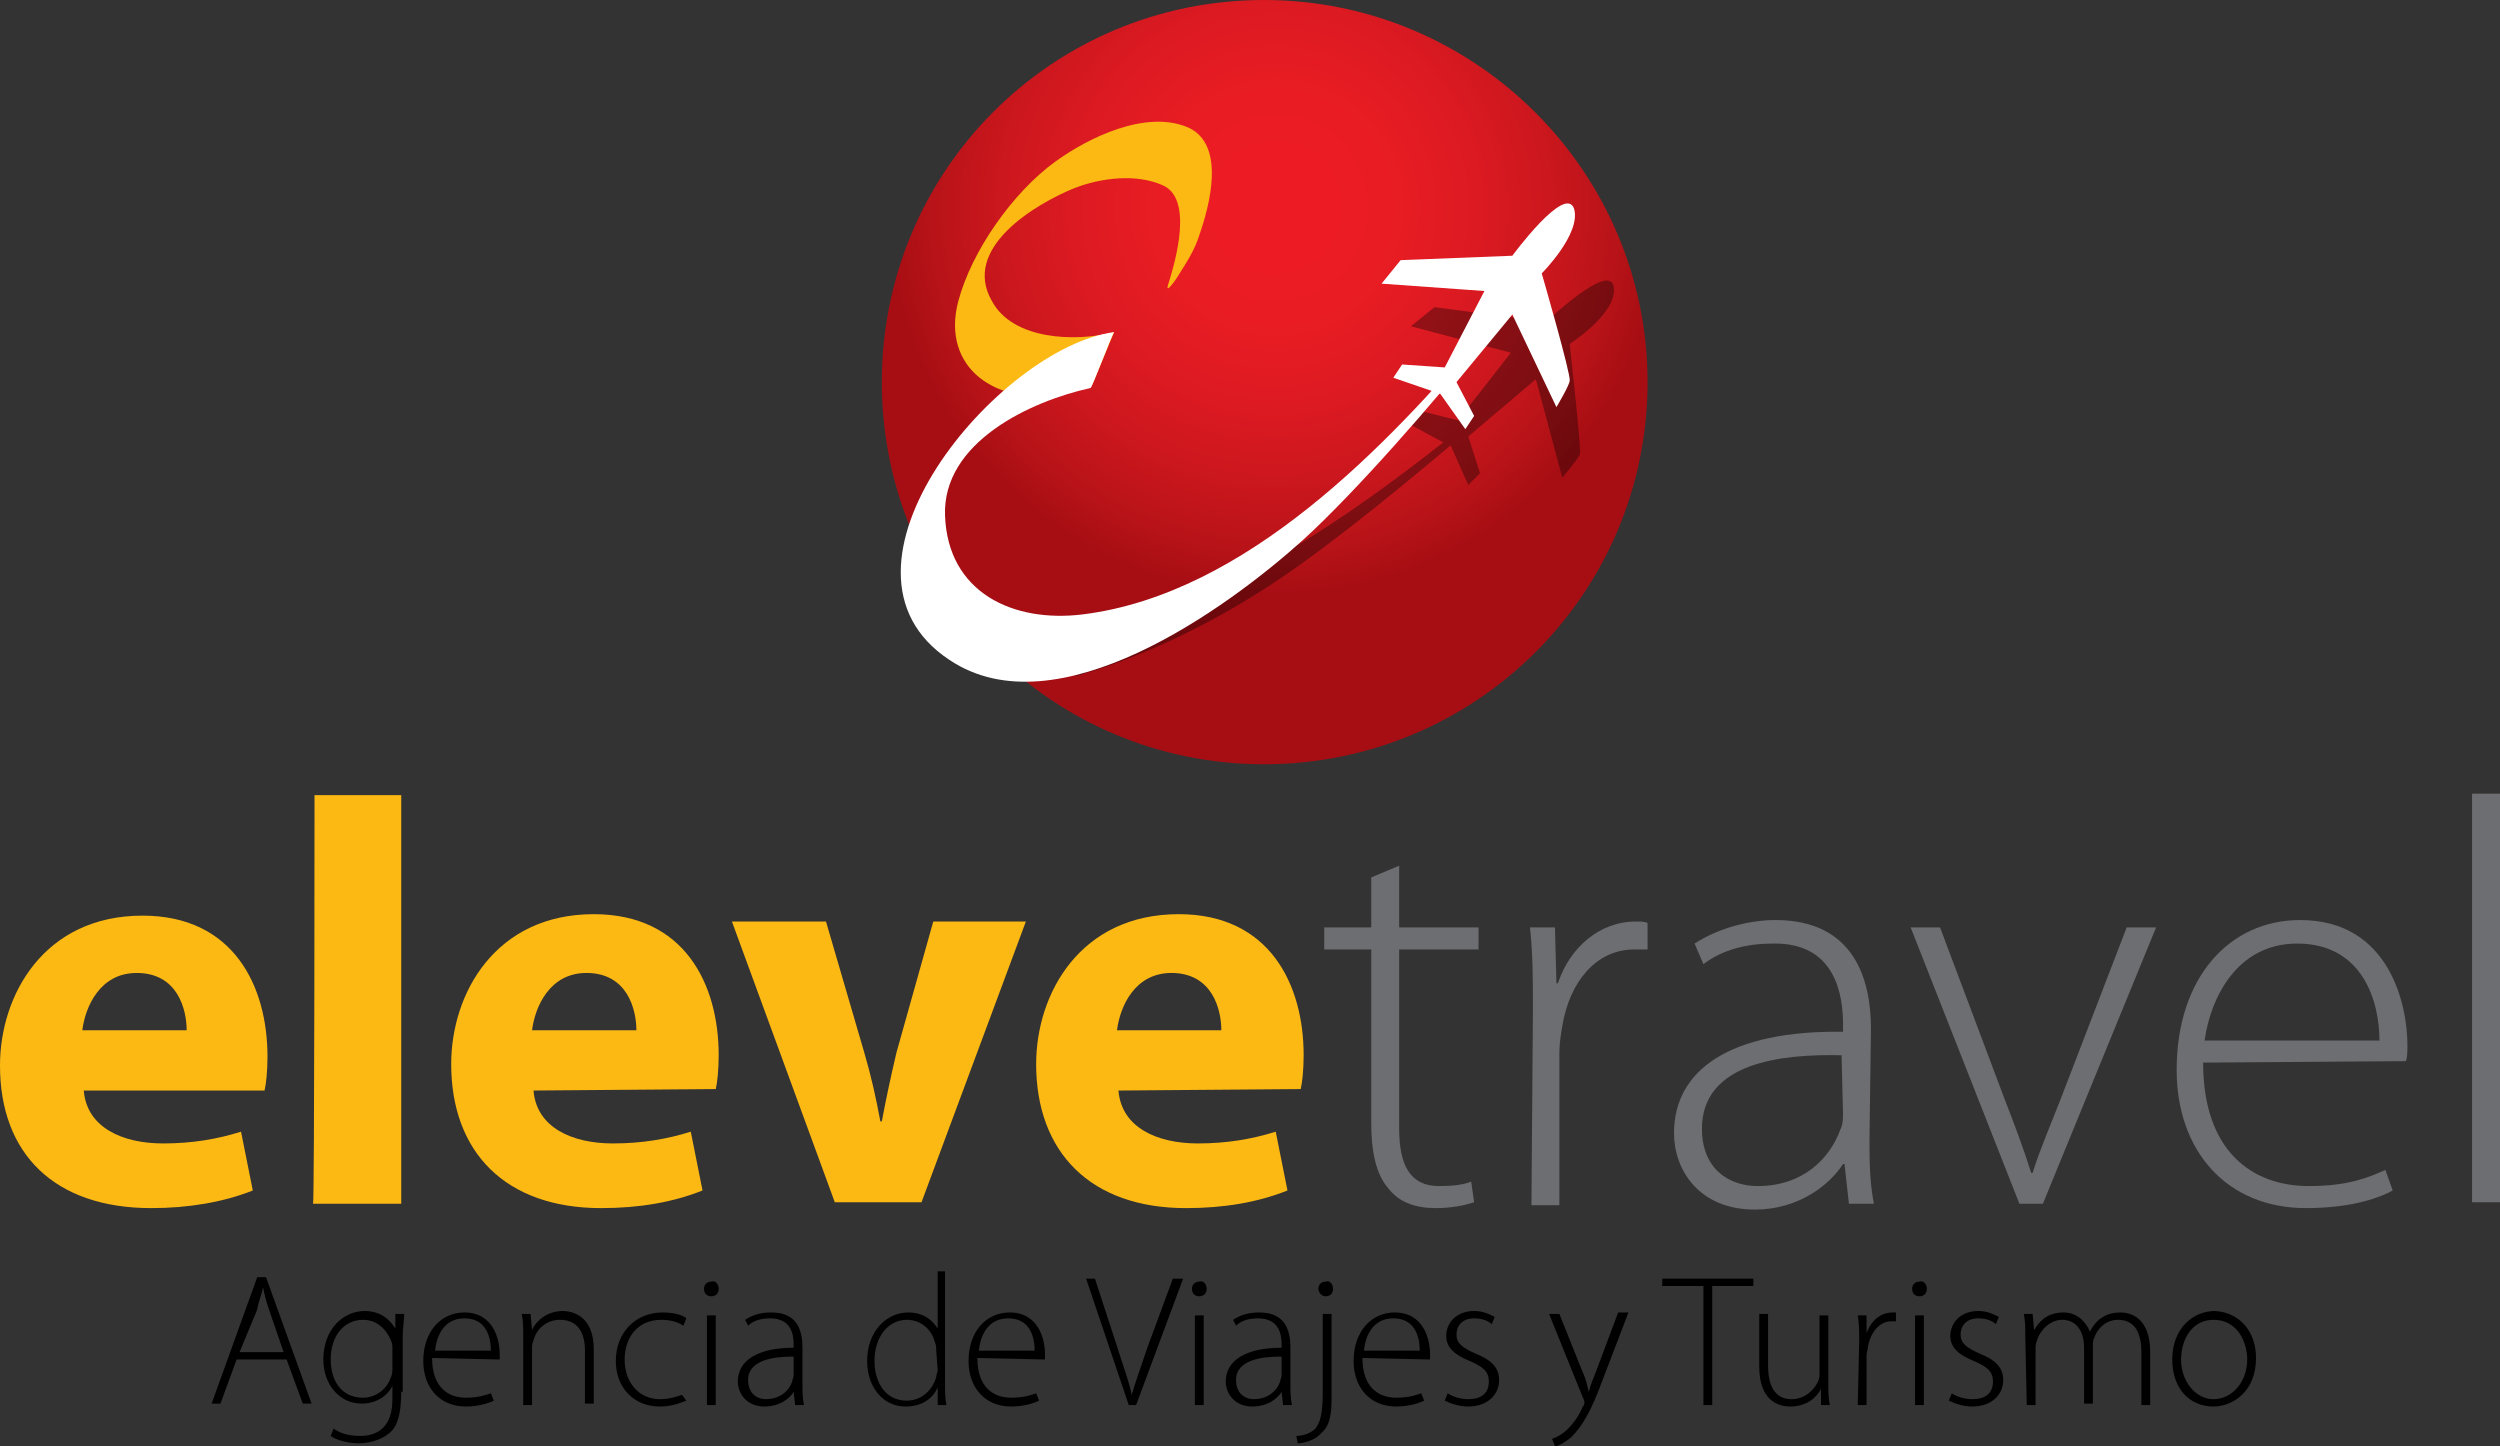 <?xml version="1.0" encoding="UTF-8"?>
<svg xmlns="http://www.w3.org/2000/svg" xmlns:xlink="http://www.w3.org/1999/xlink" version="1.1" id="Layer_1" x="0px" y="0px" viewBox="0 0 170.1 98.4" style="enable-background:new 0 0 170.1 98.4;" xml:space="preserve">
<rect x="0" y="0" width="170.1" height="98.4" fill="#333333" stroke="none"/>
<style type="text/css">
	.st0{fill:#FDB913;}
	.st1{fill:#6D6E71;}
	.st2{fill:url(#SVGID_1_);}
	.st3{opacity:0.35;enable-background:new    ;}
	.st4{fill:#FFFFFF;}
</style>
<path class="st0" d="M5.7,74.2c0.2,2.5,2.6,3.6,5.4,3.6c2,0,3.7-0.3,5.3-0.8l0.8,4c-2,0.8-4.4,1.2-6.9,1.2C3.7,82.2,0,78.5,0,72.5  c0-4.8,3-10.2,9.7-10.2c6.2,0,8.5,4.8,8.5,9.6c0,1-0.1,1.9-0.2,2.3L5.7,74.2L5.7,74.2z M12.7,70.1c0-1.4-0.6-3.9-3.4-3.9  c-2.5,0-3.5,2.3-3.7,3.9H12.7z"></path>
<path class="st0" d="M21.4,54.1h5.9v27.8h-6C21.4,81.9,21.4,54.1,21.4,54.1z"></path>
<path class="st0" d="M36.3,74.2c0.2,2.5,2.6,3.6,5.4,3.6c2,0,3.7-0.3,5.3-0.8l0.8,4c-2,0.8-4.3,1.2-6.9,1.2  c-6.5,0-10.2-3.8-10.2-9.8c0-4.8,3-10.2,9.7-10.2c6.2,0,8.5,4.8,8.5,9.6c0,1-0.1,1.9-0.2,2.3L36.3,74.2L36.3,74.2z M43.3,70.1  c0-1.4-0.6-3.9-3.4-3.9c-2.5,0-3.5,2.3-3.7,3.9H43.3z"></path>
<path class="st0" d="M56.2,62.7l2.6,8.9c0.5,1.7,0.8,3.1,1.1,4.7H60c0.3-1.6,0.6-3,1-4.7l2.5-8.9h6.3l-7.1,19.1h-5.9l-7-19.1  C49.8,62.7,56.2,62.7,56.2,62.7z"></path>
<path class="st0" d="M76.1,74.2c0.2,2.5,2.6,3.6,5.4,3.6c2,0,3.7-0.3,5.3-0.8l0.8,4c-2,0.8-4.3,1.2-6.9,1.2  c-6.5,0-10.2-3.8-10.2-9.8c0-4.8,3-10.2,9.7-10.2c6.2,0,8.5,4.8,8.5,9.6c0,1-0.1,1.9-0.2,2.3L76.1,74.2L76.1,74.2z M83.1,70.1  c0-1.4-0.6-3.9-3.4-3.9c-2.5,0-3.5,2.3-3.7,3.9H83.1z"></path>
<path class="st1" d="M95.2,58.9v4.2h5.4v1.5h-5.4v12.2c0,2.4,0.7,3.9,2.7,3.9c1,0,1.7-0.1,2.2-0.3l0.2,1.4c-0.6,0.2-1.5,0.4-2.6,0.4  c-1.4,0-2.5-0.4-3.2-1.3c-0.9-1-1.2-2.6-1.2-4.5V64.6h-3.2v-1.5h3.2v-3.4L95.2,58.9z"></path>
<path class="st1" d="M104.3,68.7c0-1.9,0-3.8-0.2-5.6h1.7l0.1,3.8h0.1c0.8-2.4,2.8-4.2,5.3-4.2c0.3,0,0.6,0,0.8,0.1v1.8  c-0.3,0-0.6,0-0.9,0c-2.6,0-4.4,2.2-4.9,5.2c-0.1,0.6-0.2,1.2-0.2,1.8V82h-1.9L104.3,68.7L104.3,68.7z"></path>
<path class="st1" d="M127.2,77.4c0,1.5,0,3,0.3,4.5h-1.7l-0.3-2.7h-0.1c-0.9,1.4-3,3.1-6,3.1c-3.8,0-5.5-2.7-5.5-5.2  c0-4.3,3.8-7,11.5-6.9v-0.5c0-1.8-0.4-5.6-4.8-5.5c-1.7,0-3.4,0.4-4.7,1.4l-0.6-1.4c1.7-1.1,3.8-1.6,5.5-1.6c5.4,0,6.5,4.1,6.5,7.4  L127.2,77.4L127.2,77.4L127.2,77.4z M125.3,71.8c-4.1-0.1-9.5,0.5-9.5,5c0,2.7,1.8,3.9,3.8,3.9c3.1,0,4.9-1.9,5.6-3.8  c0.2-0.4,0.2-0.8,0.2-1.1L125.3,71.8L125.3,71.8z"></path>
<path class="st1" d="M132,63.1l4.4,11.7c0.7,1.8,1.3,3.4,1.8,5h0.1c0.5-1.6,1.2-3.2,1.9-5l4.5-11.7h2L139,81.9h-1.6L130,63.1H132z"></path>
<path class="st1" d="M149.9,72.3c0,6,3.3,8.4,7.2,8.4c2.7,0,4.1-0.6,5.2-1.1l0.5,1.4c-0.7,0.4-2.6,1.2-5.9,1.2  c-5.4,0-8.8-3.9-8.8-9.4c0-6.3,3.6-10.2,8.4-10.2c6.1,0,7.3,5.8,7.3,8.5c0,0.5,0,0.8-0.1,1.1L149.9,72.3L149.9,72.3z M161.9,70.8  c0-2.6-1.1-6.6-5.6-6.6c-4.1,0-5.9,3.7-6.3,6.6H161.9z"></path>
<path class="st1" d="M168.2,54h1.9v27.8h-1.9V54z"></path>
<g>
	
		<radialGradient id="SVGID_1_" cx="86.756" cy="1498.261" r="32.323" gradientTransform="matrix(1 0 0 1 0 -1484.141)" gradientUnits="userSpaceOnUse">
		<stop offset="0.127" style="stop-color:#ED1C24"></stop>
		<stop offset="0.265" style="stop-color:#E81C23"></stop>
		<stop offset="0.414" style="stop-color:#DD1A22"></stop>
		<stop offset="0.568" style="stop-color:#CD171E"></stop>
		<stop offset="0.724" style="stop-color:#B71318"></stop>
		<stop offset="0.812" style="stop-color:#A70E13"></stop>
	</radialGradient>
	<path class="st2" d="M112.1,26c0,14.4-11.7,26-26.1,26S60,40.4,60,26S71.6,0,86,0S112.1,11.7,112.1,26z"></path>
	<path class="st3" d="M109.8,19.5c-0.3-1.7-4.6,2.4-4.6,2.4l-7.6-1L96,22.2l6.8,1.8l-3.6,4.6l-2.8-0.7l-0.8,0.8l2.6,1.4   C91.7,35.2,83.5,41,74.9,42.5L74.8,44l-1.6-0.1V46c4.7-1.3,9.3-3.7,12.3-5.6c3.6-2.2,8.7-6.3,13.2-10.1l1.2,2.7l0.8-0.8l-0.8-2.5   l4.6-3.9l1.8,6.7c0,0,1.1-1.3,1.2-1.6c0.1-0.4-0.7-7.5-0.7-7.5S110.1,21.3,109.8,19.5z"></path>
	<g>
		<path class="st0" d="M81.6,16c0.7-2,1.8-6.1-0.7-7.3C78,7.4,74,9.4,71.8,11c-2.9,2.1-5.7,6.1-6.6,9.5c-1.2,4.6,2.7,7.1,6.9,6.3    c0.6-0.1,2.1-0.4,2.2-0.6s1.5-3.6,1.5-3.6c-2.7,0.7-6.9,0.5-8.3-2.1c-2.1-3.6,2.9-6.6,5.6-7.7c1.8-0.7,4.2-1,6-0.2    c2.1,0.9,0.9,5.1,0.4,6.7c-0.3,0.9,0.6-0.4,0.7-0.6C80.7,17.9,81.3,17,81.6,16L81.6,16z"></path>
		<g>
			<path class="st4" d="M75.8,22.6c-7.8,1-20.6,16.1-11.2,22.3c7.3,4.9,18.9-3.5,24.1-8.2c3.5-3.2,8.7-9.1,12.7-14.1     c0.9-1.1,0.7-1.4-0.3-0.2c-6.7,7.9-16.3,18-27.4,19.4c-4.8,0.6-9.2-1.5-9.4-6.7c-0.2-5,5.8-7.8,9.9-8.7     C74.3,26.4,75.6,22.9,75.8,22.6L75.8,22.6z"></path>
			<path class="st4" d="M98,26.8l1.7,2.4l0.6-0.9L99.1,26l3.8-4.6l3,6.3c0,0,0.9-1.5,0.9-1.8c0.1-0.4-1.9-7.3-1.9-7.3     s2.7-2.7,2.2-4.4c-0.6-1.7-4.2,3.2-4.2,3.2l-7.6,0.3L94,19.3l7,0.5L98.3,25l-2.9-0.2l-0.6,0.9L98,26.8z"></path>
		</g>
	</g>
</g>
<g>
	<path d="M16.1,92.5l-1.1,3h-0.6l3.1-8.6h0.6l3.1,8.6h-0.6l-1.1-3H16.1z M19.3,92l-1-2.9c-0.2-0.6-0.3-1-0.4-1.5l0,0   c-0.1,0.5-0.3,0.9-0.4,1.5L16.3,92H19.3z"></path>
	<path d="M27.3,94.7c0,1.6-0.3,2.4-0.8,2.8c-0.6,0.5-1.4,0.7-2.1,0.7s-1.5-0.2-1.9-0.5l0.2-0.5c0.4,0.3,1,0.5,1.8,0.5   c1.3,0,2.2-0.7,2.2-2.5v-0.9l0,0c-0.3,0.6-1,1.2-2.1,1.2c-1.5,0-2.6-1.3-2.6-3c0-2.1,1.4-3.3,2.8-3.3c1.2,0,1.8,0.7,2.1,1.2l0,0v-1   h0.6c0,0.5-0.1,0.9-0.1,1.6v3.7H27.3z M26.7,91.8c0-0.2,0-0.4-0.1-0.6c-0.3-0.7-0.9-1.4-1.9-1.4c-1.3,0-2.2,1.1-2.2,2.7   c0,1.4,0.7,2.6,2.2,2.6c0.8,0,1.6-0.5,1.9-1.4c0.1-0.2,0.1-0.4,0.1-0.7V91.8z"></path>
	<path d="M29.4,92.4c0,2,1.1,2.7,2.3,2.7c0.9,0,1.4-0.2,1.7-0.3l0.2,0.5c-0.2,0.1-0.9,0.4-1.9,0.4c-1.8,0-2.9-1.3-2.9-3.1   c0-2,1.2-3.3,2.8-3.3c2,0,2.4,1.9,2.4,2.8c0,0.2,0,0.3,0,0.4L29.4,92.4L29.4,92.4z M33.4,91.9c0-0.9-0.3-2.2-1.8-2.2   c-1.4,0-1.9,1.2-2,2.2H33.4z"></path>
	<path d="M35.6,90.9c0-0.6,0-1-0.1-1.5h0.6l0.1,1.1l0,0c0.3-0.7,1.1-1.3,2.1-1.3c0.6,0,2.1,0.3,2.1,2.6v3.7h-0.6v-3.6   c0-1.1-0.4-2.1-1.7-2.1c-0.9,0-1.6,0.6-1.8,1.4c-0.1,0.2-0.1,0.4-0.1,0.6v3.8h-0.6V90.9z"></path>
	<path d="M46.7,95.3c-0.3,0.1-0.9,0.4-1.8,0.4c-1.8,0-3-1.3-3-3.1c0-1.9,1.3-3.3,3.2-3.3c0.8,0,1.4,0.2,1.6,0.4l-0.2,0.5   c-0.3-0.2-0.8-0.4-1.5-0.4c-1.7,0-2.5,1.3-2.5,2.7c0,1.6,1,2.7,2.4,2.7c0.7,0,1.2-0.2,1.5-0.3L46.7,95.3z"></path>
	<path d="M48.9,87.7c0,0.3-0.2,0.5-0.5,0.5s-0.5-0.2-0.5-0.5s0.2-0.5,0.5-0.5C48.7,87.1,48.9,87.4,48.9,87.7z M48.1,95.6v-6.1h0.6   v6.1H48.1z"></path>
	<path d="M54.6,94.1c0,0.5,0,1,0.1,1.5h-0.6L54,94.7l0,0c-0.3,0.5-1,1-2,1c-1.2,0-1.8-0.9-1.8-1.7c0-1.4,1.3-2.3,3.8-2.3v-0.2   c0-0.6-0.1-1.8-1.6-1.8c-0.5,0-1.1,0.1-1.5,0.5l-0.2-0.4c0.6-0.4,1.2-0.5,1.8-0.5c1.8,0,2.1,1.3,2.1,2.4V94.1z M54,92.3   c-1.3,0-3.1,0.2-3.1,1.6c0,0.9,0.6,1.3,1.2,1.3c1,0,1.6-0.6,1.8-1.2c0-0.1,0.1-0.3,0.1-0.4V92.3z"></path>
	<path d="M64.3,86.5v7.7c0,0.5,0,1,0.1,1.4h-0.6v-1.2l0,0c-0.3,0.7-1,1.3-2.2,1.3c-1.5,0-2.6-1.3-2.6-3.1c0-2,1.3-3.3,2.8-3.3   c1.1,0,1.7,0.6,2,1.1l0,0v-3.9H64.3z M63.7,91.9c0-0.2,0-0.4-0.1-0.6c-0.2-0.8-0.9-1.5-1.9-1.5c-1.3,0-2.2,1.2-2.2,2.8   c0,1.4,0.7,2.7,2.2,2.7c0.9,0,1.7-0.6,2-1.6c0-0.2,0.1-0.3,0.1-0.5L63.7,91.9L63.7,91.9z"></path>
	<path d="M66.5,92.4c0,2,1.1,2.7,2.3,2.7c0.9,0,1.4-0.2,1.7-0.3l0.2,0.5c-0.2,0.1-0.9,0.4-1.9,0.4c-1.8,0-2.9-1.3-2.9-3.1   c0-2,1.2-3.3,2.8-3.3c2,0,2.4,1.9,2.4,2.8c0,0.2,0,0.3,0,0.4L66.5,92.4L66.5,92.4z M70.4,91.9c0-0.9-0.3-2.2-1.8-2.2   c-1.4,0-1.9,1.2-2,2.2H70.4z"></path>
	<path d="M76.8,95.6L73.9,87h0.6l1.5,4.6c0.4,1.3,0.8,2.3,1,3.3l0,0c0.3-1,0.7-2.1,1.1-3.3l1.7-4.6h0.7l-3.2,8.6H76.8z"></path>
	<path d="M82.1,87.7c0,0.3-0.2,0.5-0.5,0.5s-0.5-0.2-0.5-0.5s0.2-0.5,0.5-0.5C81.9,87.1,82.1,87.4,82.1,87.7z M81.3,95.6v-6.1h0.6   v6.1H81.3z"></path>
	<path d="M87.8,94.1c0,0.5,0,1,0.1,1.5h-0.6l-0.1-0.9l0,0c-0.3,0.5-1,1-2,1c-1.2,0-1.8-0.9-1.8-1.7c0-1.4,1.3-2.3,3.8-2.3v-0.2   c0-0.6-0.1-1.8-1.6-1.8c-0.5,0-1.1,0.1-1.5,0.5l-0.2-0.4c0.6-0.4,1.2-0.5,1.8-0.5c1.8,0,2.1,1.3,2.1,2.4   C87.8,91.7,87.8,94.1,87.8,94.1z M87.2,92.3c-1.3,0-3.1,0.2-3.1,1.6c0,0.9,0.6,1.3,1.2,1.3c1,0,1.6-0.6,1.8-1.2   c0-0.1,0.1-0.3,0.1-0.4V92.3z"></path>
	<path d="M88.2,97.7c0.5,0,1-0.2,1.3-0.5c0.3-0.4,0.5-0.9,0.5-2.5v-5.3h0.6v5.7c0,1.1-0.1,1.9-0.7,2.4c-0.4,0.5-1.2,0.7-1.6,0.7   L88.2,97.7z M90.7,87.7c0,0.3-0.2,0.5-0.5,0.5s-0.5-0.3-0.5-0.5c0-0.3,0.2-0.5,0.5-0.5C90.5,87.1,90.7,87.4,90.7,87.7z"></path>
	<path d="M92.7,92.4c0,2,1.1,2.7,2.3,2.7c0.9,0,1.4-0.2,1.7-0.3l0.2,0.5c-0.2,0.1-0.9,0.4-1.9,0.4c-1.8,0-2.9-1.3-2.9-3.1   c0-2,1.2-3.3,2.8-3.3c2,0,2.4,1.9,2.4,2.8c0,0.2,0,0.3,0,0.4L92.7,92.4L92.7,92.4z M96.6,91.9c0-0.9-0.3-2.2-1.8-2.2   c-1.4,0-1.9,1.2-2,2.2H96.6z"></path>
	<path d="M98.5,94.8c0.3,0.2,0.8,0.4,1.4,0.4c1,0,1.4-0.5,1.4-1.2s-0.4-1-1.3-1.4c-1-0.4-1.6-0.9-1.6-1.7c0-0.9,0.7-1.7,1.9-1.7   c0.6,0,1,0.2,1.4,0.4l-0.2,0.5c-0.2-0.2-0.6-0.4-1.2-0.4c-0.8,0-1.2,0.5-1.2,1.1s0.4,0.9,1.3,1.3c1,0.4,1.6,0.9,1.6,1.8   c0,1-0.8,1.8-2.1,1.8c-0.6,0-1.2-0.2-1.6-0.4L98.5,94.8z"></path>
	<path d="M106.1,89.4l1.6,4c0.2,0.4,0.3,0.9,0.4,1.3l0,0c0.1-0.4,0.3-0.9,0.5-1.4l1.5-4h0.7L109,94c-0.7,1.9-1.3,3-2.1,3.8   c-0.5,0.4-0.9,0.6-1.1,0.6l-0.2-0.5c0.3-0.1,0.7-0.3,1.1-0.7c0.3-0.3,0.7-0.8,1-1.5c0.1-0.1,0.1-0.2,0.1-0.3c0-0.1,0-0.1-0.1-0.3   l-2.3-5.7H106.1z"></path>
	<path d="M115.9,87.5h-2.8V87h6.2v0.5h-2.8v8.1h-0.6C115.9,95.6,115.9,87.5,115.9,87.5z"></path>
	<path d="M124.4,94.1c0,0.5,0,1,0.1,1.5h-0.6v-1.1l0,0c-0.3,0.6-1,1.2-2.1,1.2c-0.8,0-2.1-0.4-2.1-2.7v-3.6h0.6v3.5   c0,1.3,0.4,2.3,1.6,2.3c0.9,0,1.5-0.6,1.8-1.2c0.1-0.2,0.1-0.4,0.1-0.7v-3.8h0.6V94.1z"></path>
	<path d="M126.5,91.3c0-0.6,0-1.3-0.1-1.8h0.6v1.2l0,0c0.3-0.8,0.9-1.4,1.8-1.4c0.1,0,0.2,0,0.2,0v0.6c-0.1,0-0.2,0-0.3,0   c-0.8,0-1.4,0.7-1.6,1.7c0,0.2-0.1,0.4-0.1,0.6v3.4h-0.6L126.5,91.3L126.5,91.3z"></path>
	<path d="M131.1,87.7c0,0.3-0.2,0.5-0.5,0.5s-0.5-0.2-0.5-0.5s0.2-0.5,0.5-0.5C130.9,87.1,131.1,87.4,131.1,87.7z M130.3,95.6v-6.1   h0.6v6.1H130.3z"></path>
	<path d="M132.8,94.8c0.3,0.2,0.8,0.4,1.4,0.4c1,0,1.4-0.5,1.4-1.2s-0.4-1-1.3-1.4c-1-0.4-1.6-0.9-1.6-1.7c0-0.9,0.7-1.7,1.9-1.7   c0.6,0,1,0.2,1.4,0.4l-0.2,0.5c-0.2-0.2-0.6-0.4-1.2-0.4c-0.8,0-1.2,0.5-1.2,1.1s0.4,0.9,1.3,1.3c1,0.4,1.6,0.9,1.6,1.8   c0,1-0.8,1.8-2.1,1.8c-0.6,0-1.2-0.2-1.6-0.4L132.8,94.8z"></path>
	<path d="M137.8,90.9c0-0.6,0-1-0.1-1.5h0.6l0.1,1.1l0,0c0.4-0.7,1-1.2,2-1.2c0.9,0,1.5,0.6,1.8,1.3l0,0c0.2-0.4,0.4-0.6,0.6-0.8   c0.4-0.3,0.8-0.5,1.5-0.5c0.6,0,2,0.3,2,2.7v3.6h-0.6V92c0-1.4-0.5-2.2-1.6-2.2c-0.8,0-1.4,0.6-1.6,1.2c-0.1,0.2-0.1,0.4-0.1,0.6   v3.9h-0.6v-3.8c0-1.1-0.5-1.9-1.5-1.9c-0.8,0-1.5,0.7-1.7,1.4c-0.1,0.2-0.1,0.4-0.1,0.6v3.8h-0.6L137.8,90.9L137.8,90.9z"></path>
	<path d="M153.5,92.4c0,2.3-1.6,3.3-2.9,3.3c-1.6,0-2.8-1.2-2.8-3.2c0-2.1,1.4-3.3,2.9-3.3C152.4,89.3,153.5,90.6,153.5,92.4z    M148.4,92.5c0,1.5,1,2.7,2.2,2.7c1.3,0,2.3-1.2,2.3-2.7c0-1.1-0.6-2.7-2.3-2.7C149.1,89.8,148.4,91.2,148.4,92.5z"></path>
</g>
</svg>

